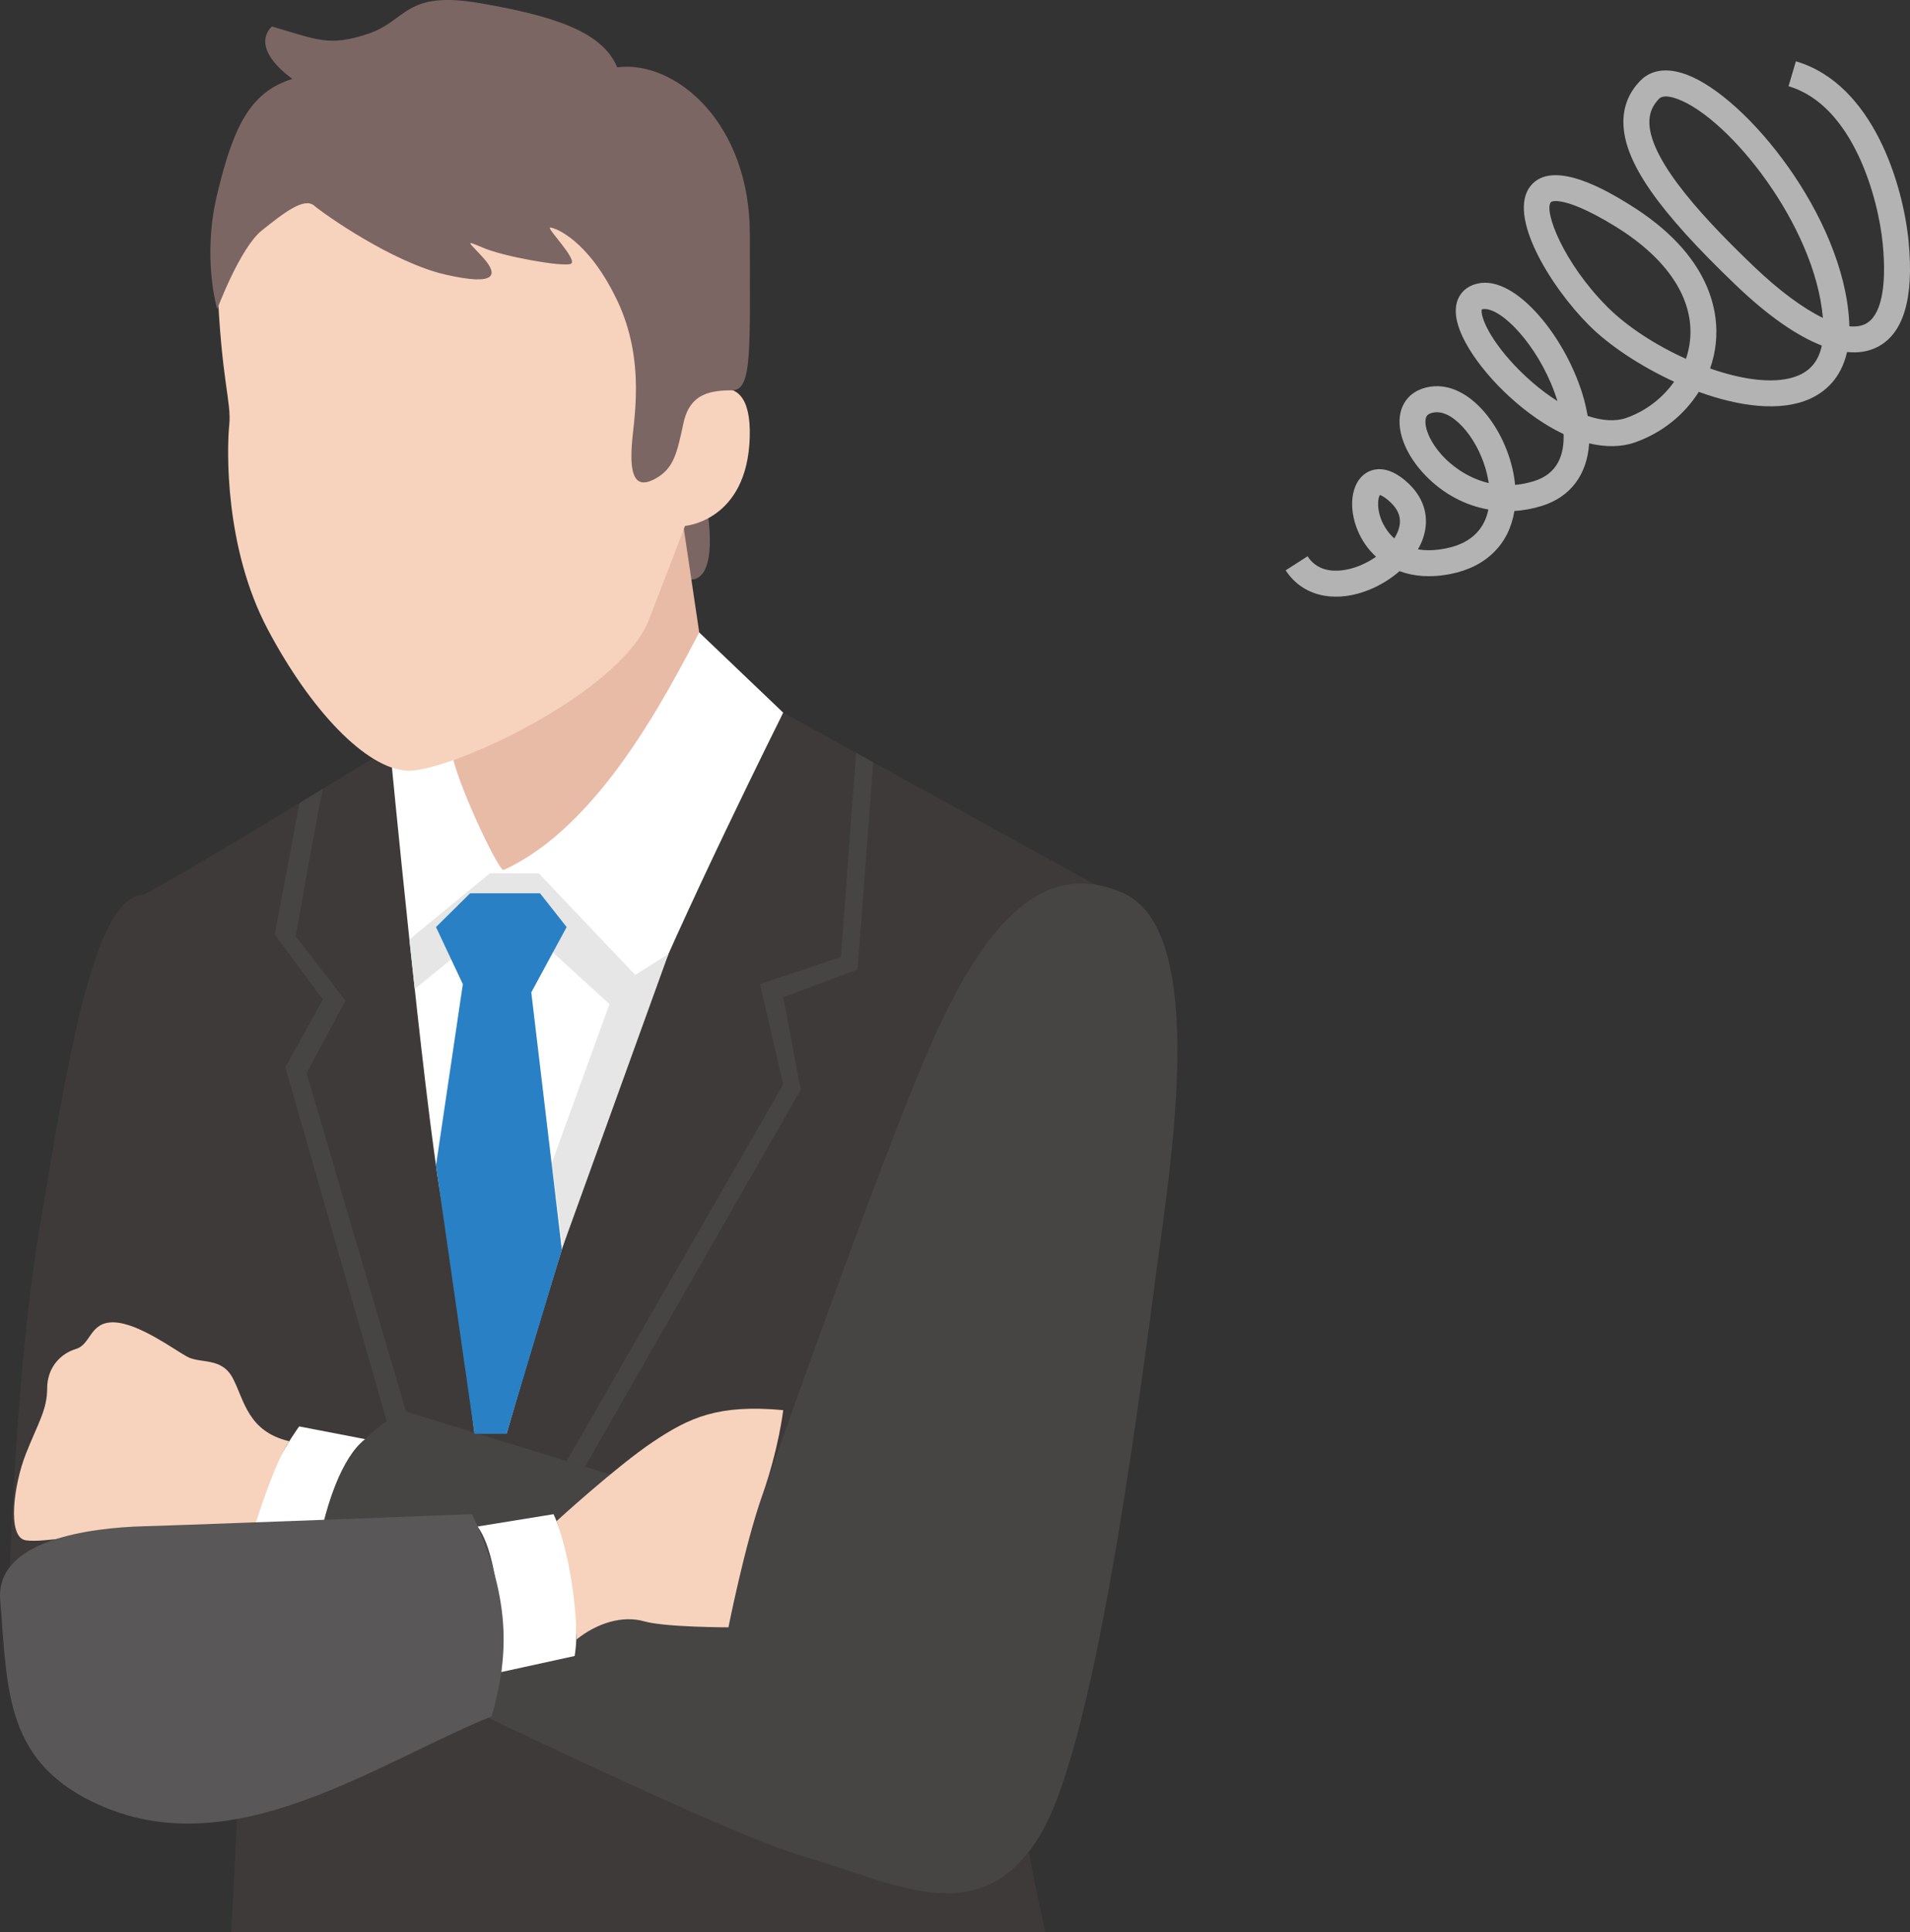 <?xml version="1.0" encoding="UTF-8"?><svg id="_レイヤー_2" xmlns="http://www.w3.org/2000/svg" viewBox="0 0 67.749 68.509"><rect x="0" y="0" width="67.749" height="68.509" fill="#333333" stroke="none"/><defs><style>.cls-1{fill:#3e3a39;}.cls-1,.cls-2,.cls-3,.cls-4,.cls-5,.cls-6,.cls-7,.cls-8,.cls-9,.cls-10{stroke-width:0px;}.cls-2{fill:#e6e6e6;}.cls-3{fill:#f7d3be;}.cls-4{fill:#b3b3b3;}.cls-5{fill:#e8bba7;}.cls-6{fill:#fff;}.cls-7{fill:#595757;}.cls-8{fill:#474444;}.cls-9{fill:#7c6663;}.cls-10{fill:#2980c4;}</style></defs><g id="_レイヤー_1-2"><path class="cls-4" d="m45.605,20.223l.775-.498c.323.502.853.546,1.243.496.41-.052.833-.231,1.186-.479-.292-.268-.508-.589-.645-.917-.351-.832-.238-1.688.266-2.036.204-.139.759-.384,1.542.366.559.536.74,1.216.51,1.913-.046.14-.109.277-.187.411h.002c.273.047.598.045.986-.032.999-.198,1.389-.783,1.511-1.38-.826-.145-1.599-.555-2.23-1.204-.745-.769-1.081-1.695-.851-2.359.152-.441.525-.724,1.046-.796,1.393-.187,2.665,1.525,2.943,3.182.017.103.031.205.039.304.215-.019.44-.062.675-.135.84-.261,1.071-.942,1.046-1.666-.637-.3-1.296-.753-1.94-1.345-1.09-1.005-2.086-2.418-1.85-3.307.093-.353.353-.597.735-.685,1.368-.324,3.203,1.987,3.782,4.117.054.198.094.389.127.575.497.168.975.21,1.377.069.693-.245,1.285-.707,1.689-1.282-1.207-.554-2.315-1.296-3.018-2.001-1.399-1.401-2.9-3.895-2.079-4.934.798-1.011,2.818.227,3.482.635,2.955,1.815,3.207,3.874,3.093,4.94-.032.306-.101.605-.201.891,1.213.426,2.397.574,3.158.237.431-.192.697-.538.804-1.049-.892-.347-1.923-1.066-3.041-2.136-2.774-2.652-3.969-4.37-3.996-5.745-.013-.577.186-1.084.594-1.505.22-.23.714-.569,1.648-.222,2.132.794,5.563,5.031,5.766,8.754.003.058.004.114.006.17.217.022.406-.004.561-.079.555-.269.775-1.28.623-2.846-.159-1.64-1.061-4.918-3.341-5.587l.26-.884c2.747.806,3.805,4.391,3.998,6.382.198,2.035-.184,3.302-1.137,3.764-.306.149-.657.202-1.046.162-.216.958-.802,1.43-1.323,1.663-1.045.467-2.51.269-3.935-.25-.51.809-1.3,1.453-2.26,1.791-.484.171-1.045.175-1.629.035-.073,1.106-.655,1.899-1.681,2.219-.322.1-.648.159-.971.18-.185,1.161-.987,1.98-2.258,2.232-.718.143-1.321.085-1.816-.099-.525.459-1.216.794-1.906.882-.265.034-.52.029-.757-.011-.578-.098-1.06-.409-1.376-.901Zm3.461-1.64c.079.155.203.343.39.508.065-.102.115-.206.151-.31.117-.357.028-.67-.275-.96-.248-.237-.377-.26-.381-.271-.08.085-.139.537.114,1.033Zm1.818-3.96c-.25.034-.286.138-.301.183-.093.27.1.859.642,1.417.205.211.76.713,1.582.907-.004-.029-.01-.058-.015-.086-.197-1.181-1.013-2.299-1.706-2.417-.069-.012-.136-.013-.202-.004Zm1.68-3.654c-.055.109.077.759.968,1.776.493.56,1.093,1.085,1.711,1.477-.53-1.725-1.783-3.135-2.489-3.255-.069-.012-.131-.011-.19.002Zm2.444-3.796c-.249.317.442,2.143,2.008,3.712.694.695,1.715,1.357,2.786,1.839.07-.209.12-.425.143-.645.157-1.467-.788-2.909-2.659-4.057-.983-.604-1.582-.818-1.917-.875-.227-.039-.335-.006-.36.026Zm3.834-3.664c-.237.245-.343.515-.338.847.029,1.415,2.133,3.587,3.712,5.098.895.855,1.737,1.476,2.443,1.818-.28-3.29-3.324-7.08-5.154-7.761-.086-.032-.183-.062-.277-.078-.153-.026-.298-.017-.387.075Z"/><path class="cls-9" d="m25.095,18.142s.408,2.353-.571,2.413c-.979.06-.359-2.413-.359-2.413h.93Z"/><path class="cls-5" d="m24.165,18.142l.93,6.251-6.147,10.435s-3.048.155-3.099,0-1.085-10.073-1.085-10.073l9.402-6.612Z"/><path class="cls-6" d="m24.803,22.427c-1.154,2.172-3.53,6.873-6.94,8.423-.155.052-1.473-2.671-1.807-3.989-1.832.128-2.338-.035-2.338-.035l.684,6.659s.465,7.542.775,9.505c.31,1.963,1.653,7.852,1.653,7.852h1.395s3.719-11.936,4.804-14.207c1.085-2.272,4.753-11.363,4.753-11.363l-2.979-2.844Z"/><path class="cls-1" d="m27.781,25.271l11.158,6.147s-3.151,21.903-3.358,25.829c-.207,3.926,1.498,11.261,1.498,11.261H8.203s.672-12.605.62-14.413c-.052-1.808-2.325-20.457-3.719-22.368,1.756-.93,8.73-5.209,8.73-5.209,0,0,1.188,12.389,1.808,15.954.62,3.564,1.188,8.369,1.188,8.369h1.136s2.945-10.179,4.546-14.207c1.601-4.028,5.269-11.363,5.269-11.363Z"/><path class="cls-8" d="m39.85,31.676c2.54,1.134,2.032,7.095,1.391,11.748-.642,4.653-2.246,18.291-4.385,21.713-2.139,3.423-5.134,1.604-8.343.695-3.209-.909-17.595-8.022-17.595-8.022,0,0-.16-3.048.909-5.188,1.07-2.139,2.576-2.567,2.576-2.567l12.345,3.797s4.439-12.675,6.311-16.9c1.872-4.225,3.958-6.543,6.792-5.277Z"/><path class="cls-1" d="m5.104,31.728c2.5,0,3.032,4.691,3.567,9.531s-.588,19.6-.588,19.6c0,0-7.808-2.621-7.808-2.835,0-.214.16-8.717,1.123-14.44.963-5.722,1.904-11.857,3.706-11.857Z"/><path class="cls-6" d="m16.941,54.129l2.693-.436s.588,1.23.749,2.728c.16,1.497,0,2.3,0,2.3l-2.601.569s.102-3.868-.841-5.16Z"/><path class="cls-3" d="m27.781,50.003c-2.318-.214-3.334.267-4.617,1.123s-3.423,2.813-3.423,2.813c0,0,.665,1.682.713,4.193.731-.588,1.64-.856,2.389-.642s2.995.214,2.995.214c0,0,.587-2.946,1.19-4.648s.753-3.053.753-3.053Z"/><path class="cls-6" d="m12.948,51.031l-2.336-.451s-1.726,2.346-1.797,4.481c-.071,2.135.117,1.431.117,1.431l1.977.982s.35-5.092,2.039-6.442Z"/><path class="cls-3" d="m10.261,51.106c-1.462-.344-1.592-1.435-1.994-2.219s-1.156-.515-1.64-.785-1.723-1.186-2.585-1.212-.808.782-1.346.943-1.023.647-1.023,1.401-.323,1.227-.754,2.315c-.431,1.088-.684,2.973,0,3.07s2.123-.269,4.185-.269,3.975-.367,3.975-.367c0,0,.664-2.138,1.183-2.876Z"/><path class="cls-7" d="m16.746,53.693c1.497,3.209,1.23,5.241.695,7.166-4.172,1.711-9.094,5.224-13.82,3.188C.146,62.55.274,59.95.007,56.741c-.178-2.141,3.187-2.567,5.097-2.621,1.909-.053,11.643-.428,11.643-.428Z"/><path class="cls-3" d="m7.706,9.97c.141,3.572.511,4.255.425,5.105s-.17,4.34,1.361,7.233c1.532,2.893,3.489,4.935,4.935,5.02s7.573-2.723,8.594-5.361,1.276-3.318,1.276-3.318c0,0,2.212-.171,2.297-3.149s-2.212-1.191-2.212-1.191c0,0,.936-2.553-.851-5.701-1.787-3.148-6.297-5.616-9.87-4.68-3.574.936-6.007,4.758-5.956,6.041Z"/><path class="cls-9" d="m21.892,2.386c2.066-.258,4.712,1.963,4.706,5.941-.005,3.978.103,5.502-.616,5.512s-1.499.068-1.736,1.152c-.237,1.085-.34,1.653-1.063,2.015-.723.362-.827-.31-.775-1.188s.517-2.996-.517-5.166-2.221-2.583-2.376-2.583,1.033,1.188.723,1.291-2.352-.258-3.087-.568-.504-.207,0,.362.504,1.009-1.355.582-4.288-2.132-4.649-2.442-1.085.258-1.86.878-1.582,2.79-1.582,2.79c0,0-.549-1.808,0-4.081s1.117-3.616,2.667-4.081c-1.601-1.188-.723-1.86-.723-1.86,1.601.465,2.015.723,3.409.258s1.282-1.55,3.973-1.085c2.691.465,4.344,1.033,4.861,2.273Z"/><polygon class="cls-2" points="14.521 33.312 17.378 30.968 19.111 30.968 22.531 34.57 23.71 33.828 19.959 44.211 19.567 41.259 21.619 35.604 18.047 32.351 14.711 35.072 14.521 33.312"/><polygon class="cls-10" points="20.099 32.873 18.845 35.189 19.929 44.308 17.966 50.842 16.83 50.842 15.465 41.332 16.417 34.897 15.465 32.873 16.675 31.676 19.155 31.676 20.099 32.873"/><polygon class="cls-8" points="30.974 27.03 30.419 34.377 27.781 35.361 28.403 38.643 20.75 52.009 20.099 51.809 27.781 38.45 26.956 34.897 29.829 33.935 30.366 26.695 30.974 27.03"/><path class="cls-8" d="m11.459,27.968c-.053.032-.97,5.228-.97,5.228l1.765,2.286-1.38,2.567,3.528,12.006-.684.342-3.597-12.555,1.331-2.401-1.708-2.31.881-4.659.835-.506Z"/></g></svg>